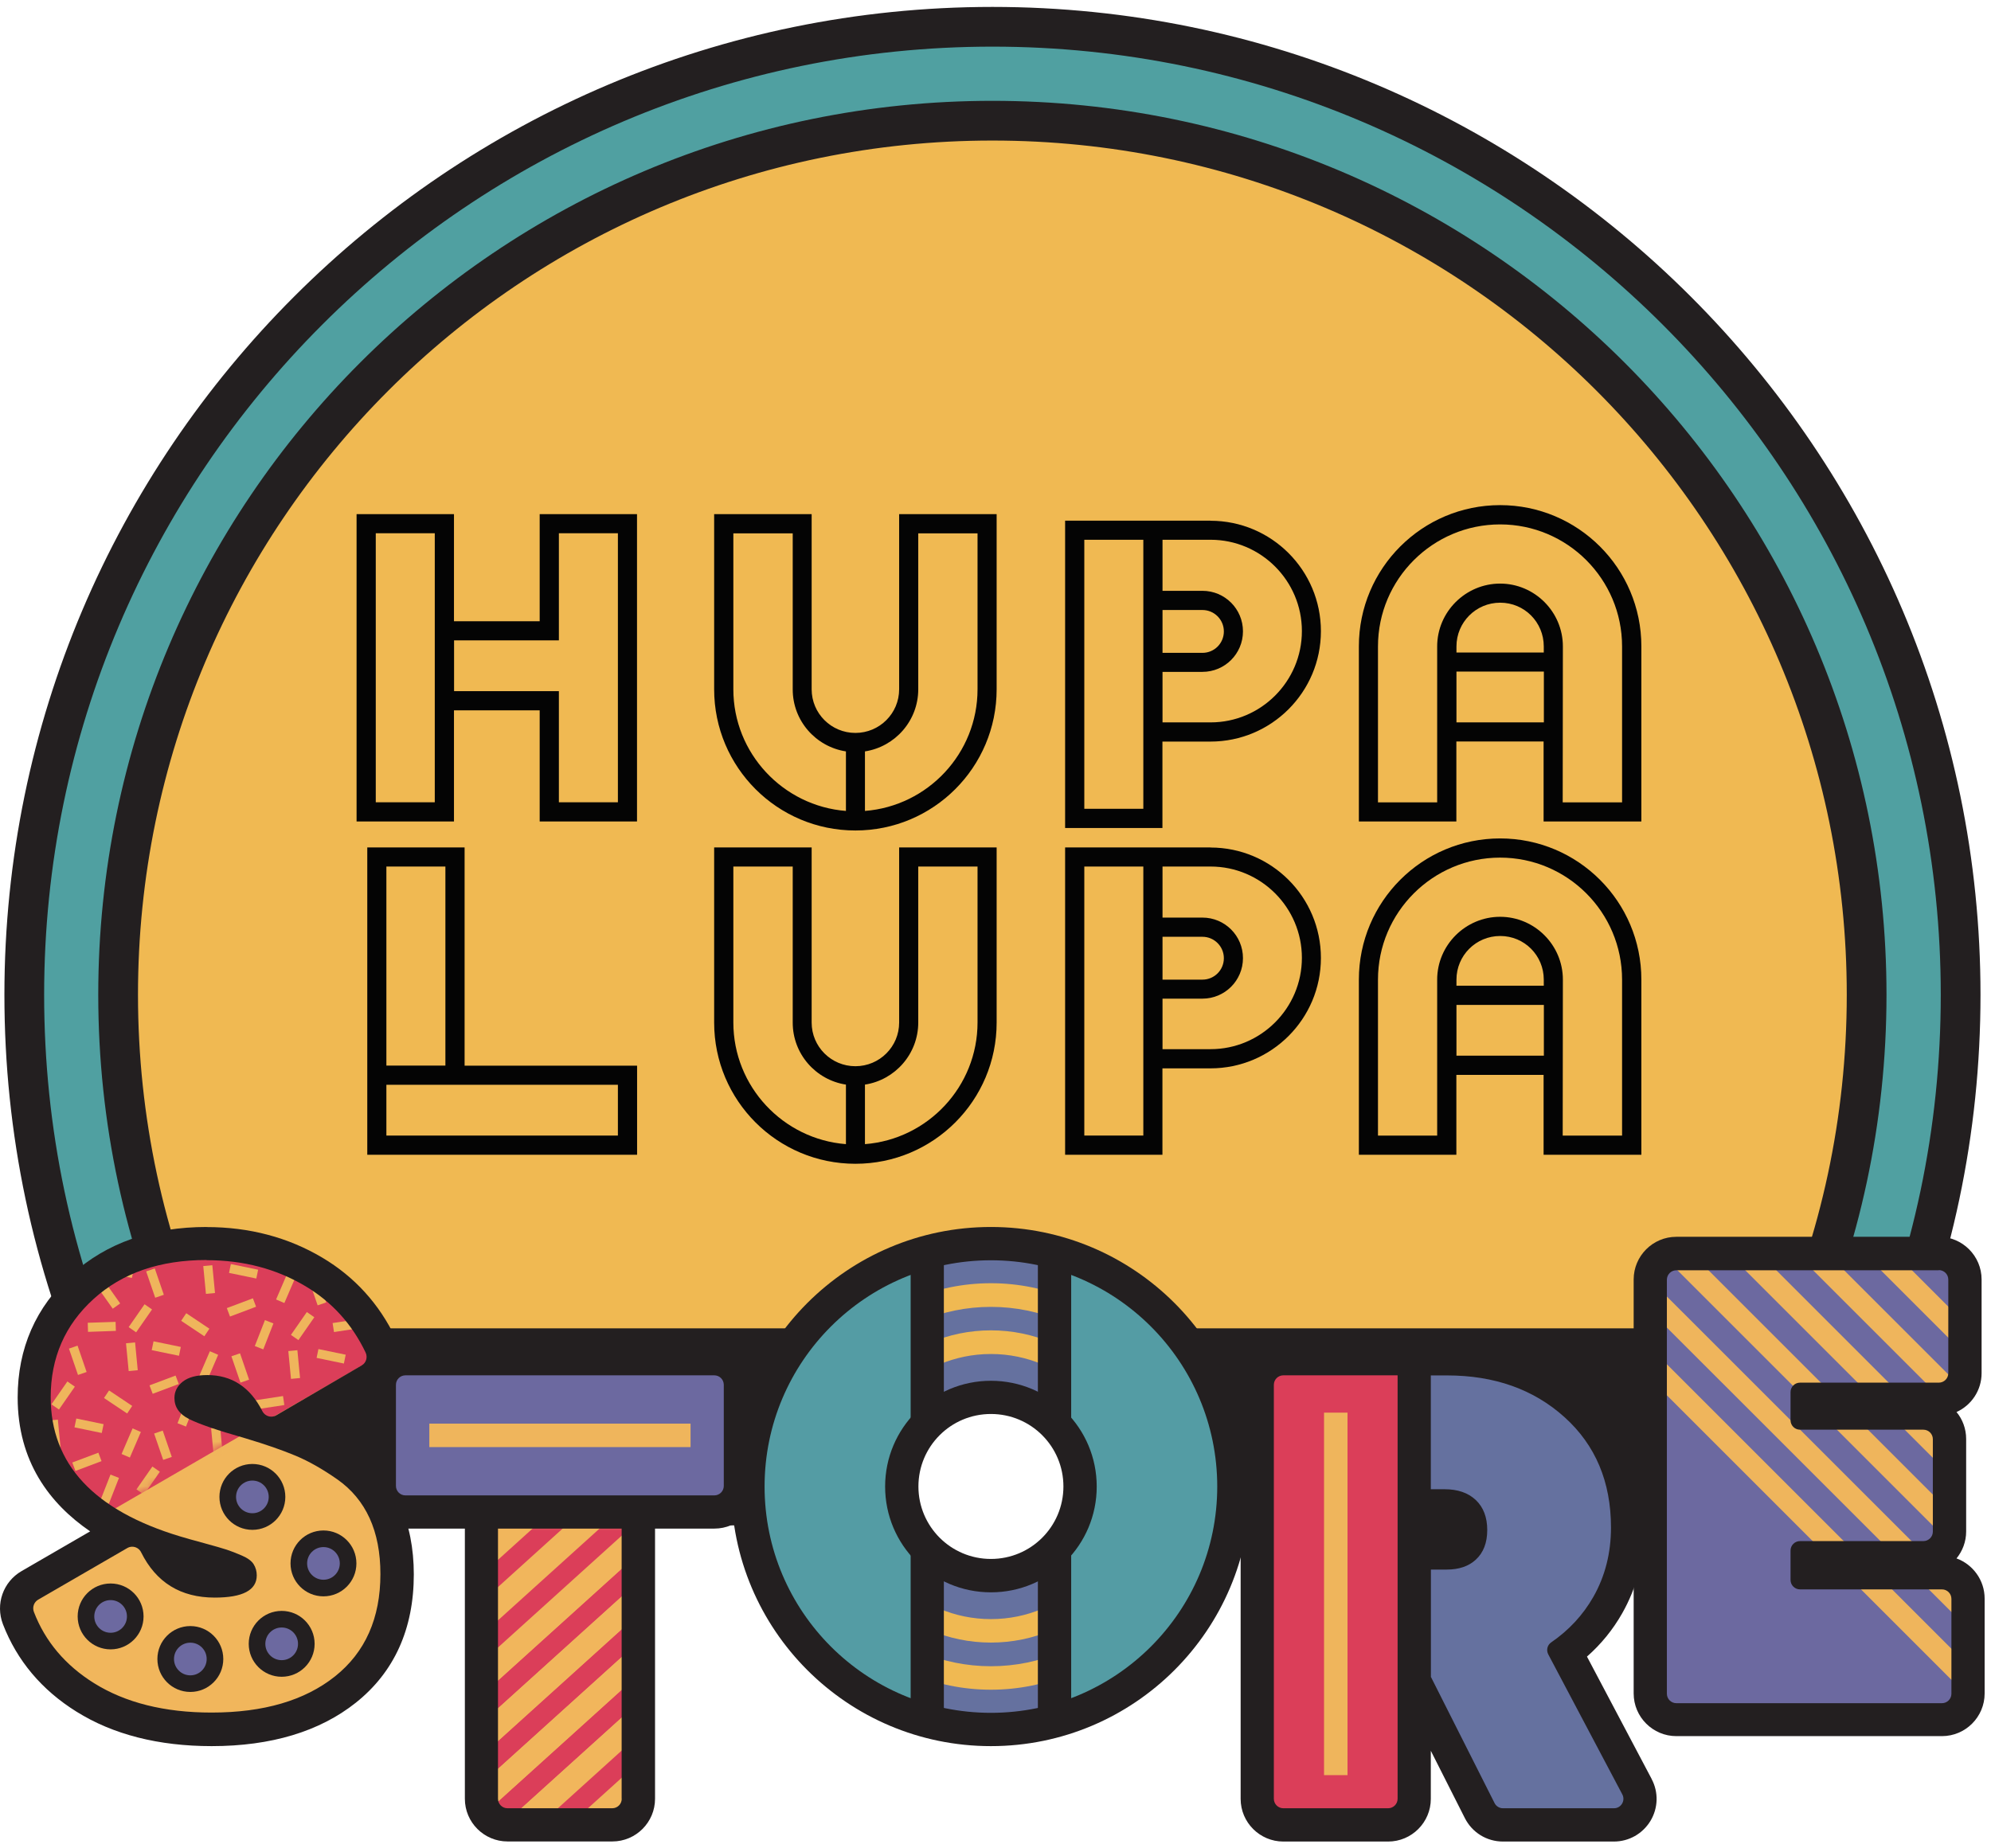 <?xml version="1.0" encoding="UTF-8"?>
<svg xmlns="http://www.w3.org/2000/svg" width="223" height="207" viewBox="0 0 223 207" fill="none">
  <path d="M14.729 161.56L11.959 155.3C5.829 141.44 2.719 126.69 2.719 111.44C2.719 51.65 51.369 3 111.159 3C170.949 3 219.599 51.65 219.599 111.44C219.599 126.69 216.489 141.44 210.359 155.3L207.589 161.56L121.469 158.49L109.519 154.69L96.909 161.56H14.729Z" fill="#50A0A1" stroke="#231F20" stroke-width="4.45" stroke-linecap="round" stroke-linejoin="round"></path>
  <path d="M193.229 170.89H121.069V155.35H101.329L101.539 170.89H18.559V141.05H193.229V170.89Z" fill="#231F20"></path>
  <path d="M200.73 151.04C206.09 138.93 209.07 125.541 209.07 111.441C209.07 57.361 165.23 13.521 111.15 13.521C57.071 13.521 13.23 57.361 13.23 111.441C13.23 125.531 16.21 138.93 21.57 151.04H200.72H200.73Z" fill="#F0B952" stroke="#231F20" stroke-width="4.45" stroke-linecap="round" stroke-linejoin="round"></path>
  <path d="M60.447 57.6V69.6H50.847V57.6H39.938V92.03H50.847V79.58H60.447V92.03H71.347V57.6H60.447ZM48.697 89.88H42.087V59.74H48.697V71.74V77.43V89.88ZM69.207 89.88H62.597V77.43H50.858V71.74H62.597V59.74H69.207V89.88Z" fill="#040404"></path>
  <path d="M183.839 92.03V72.41C183.839 63.67 176.749 56.59 168.019 56.59C159.289 56.59 152.199 63.67 152.199 72.41V92.03H163.119V83.07H172.889V92.03H183.829H183.839ZM172.899 73.1H163.129V72.42C163.129 69.72 165.309 67.52 168.029 67.52C170.749 67.52 172.909 69.71 172.909 72.42V73.1H172.899ZM154.339 89.89V72.42C154.339 64.88 160.479 58.75 168.019 58.75C175.559 58.75 181.679 64.88 181.679 72.42V89.89H175.029L175.049 72.42C175.049 68.54 171.879 65.38 168.019 65.38C164.159 65.38 160.969 68.54 160.969 72.42V89.89H154.339ZM163.129 75.24H172.919V80.93H163.129V75.24Z" fill="#040404"></path>
  <path d="M110.398 57.6H100.708V77.22C100.708 79.92 98.518 82.11 95.808 82.11C93.098 82.11 90.908 79.92 90.908 77.22V57.6H79.988V77.22C79.988 85.96 87.068 93.04 95.808 93.04C104.548 93.04 111.628 85.96 111.628 77.22V57.6H110.388H110.398ZM82.138 77.22V59.75H88.788V77.22C88.778 80.74 91.368 83.66 94.748 84.18V90.85C87.708 90.3 82.138 84.4 82.138 77.22ZM109.488 77.22C109.488 84.4 103.928 90.3 96.878 90.85V84.18C100.258 83.66 102.848 80.74 102.848 77.22V59.75H109.488V77.22Z" fill="#040404"></path>
  <path d="M135.587 58.33H119.297V92.76H130.197V83.08H135.577C142.407 83.08 147.947 77.54 147.947 70.71C147.947 63.88 142.407 58.34 135.577 58.34M128.057 90.61H121.447V60.47H128.057V90.61ZM130.207 73.1V68.34H134.677C135.997 68.34 137.077 69.41 137.077 70.74C137.077 72.07 136.007 73.14 134.677 73.14H130.207V73.11V73.1ZM135.587 80.93H130.207V75.27H134.677C137.187 75.27 139.217 73.24 139.217 70.73C139.217 68.22 137.187 66.19 134.677 66.19H130.207V60.47H135.587C141.227 60.47 145.817 65.06 145.817 70.7C145.817 76.34 141.227 80.93 135.587 80.93Z" fill="#040404"></path>
  <path d="M135.587 94.939H119.297V129.369H130.197V119.689H135.577C142.407 119.689 147.947 114.149 147.947 107.319C147.947 100.489 142.407 94.949 135.577 94.949M128.057 127.219H121.447V97.079H128.057V127.219ZM130.207 109.709V104.949H134.677C135.997 104.949 137.077 106.019 137.077 107.349C137.077 108.679 136.007 109.749 134.677 109.749H130.207V109.719V109.709ZM135.587 117.539H130.207V111.879H134.677C137.187 111.879 139.217 109.849 139.217 107.339C139.217 104.829 137.187 102.799 134.677 102.799H130.207V97.079H135.587C141.227 97.079 145.817 101.669 145.817 107.309C145.817 112.949 141.227 117.539 135.587 117.539Z" fill="#040404"></path>
  <path d="M110.398 94.939H100.708V114.559C100.708 117.259 98.518 119.449 95.808 119.449C93.098 119.449 90.908 117.259 90.908 114.559V94.939H79.988V114.559C79.988 123.299 87.068 130.379 95.808 130.379C104.548 130.379 111.628 123.299 111.628 114.559V94.939H110.388H110.398ZM82.138 114.549V97.079H88.788V114.549C88.778 118.069 91.368 120.989 94.748 121.509V128.179C87.708 127.629 82.138 121.729 82.138 114.549ZM109.488 114.549C109.488 121.729 103.928 127.629 96.878 128.179V121.509C100.258 120.989 102.848 118.069 102.848 114.549V97.079H109.488V114.549Z" fill="#040404"></path>
  <path d="M52.037 119.389V94.939H41.137V129.369H71.357V119.389H52.037ZM43.277 97.079H49.887V119.379H43.277V97.079ZM69.207 127.219H43.277V121.529H69.207V127.219Z" fill="#040404"></path>
  <path d="M183.839 129.37V109.75C183.839 101.01 176.749 93.93 168.019 93.93C159.289 93.93 152.199 101.01 152.199 109.75V129.37H163.119V120.42H172.889V129.37H183.829H183.839ZM172.899 110.43H163.129V109.75C163.129 107.05 165.309 104.86 168.029 104.86C170.749 104.86 172.909 107.05 172.909 109.75V110.43H172.899ZM154.339 127.22V109.75C154.339 102.21 160.479 96.08 168.019 96.08C175.559 96.08 181.679 102.21 181.679 109.75V127.22H175.029L175.049 109.75C175.049 105.87 171.879 102.71 168.019 102.71C164.159 102.71 160.969 105.87 160.969 109.75V127.22H154.339ZM163.129 112.58H172.919V118.27H163.129V112.58Z" fill="#040404"></path>
  <path d="M23.717 193.65C18.147 193.65 13.397 192.45 9.627 190.09C6.097 187.88 3.587 184.91 2.177 181.25C1.657 179.91 2.177 178.43 3.417 177.71L13.397 171.93C13.617 171.81 13.847 171.71 14.087 171.64C7.367 168.28 3.957 163.22 3.957 156.55C3.957 151.62 5.767 147.47 9.347 144.23C12.877 141.03 17.527 139.41 23.167 139.41C27.577 139.41 31.597 140.47 35.117 142.57C38.377 144.51 40.877 147.26 42.547 150.75C43.197 152.09 42.697 153.73 41.407 154.48L31.837 160.07C31.577 160.22 31.287 160.33 30.997 160.4C32.067 160.77 33.007 161.12 33.827 161.47C35.407 162.14 37.077 163.08 38.797 164.28C40.667 165.59 42.087 167.3 43.027 169.36C43.937 171.36 44.397 173.72 44.397 176.36C44.397 181.84 42.457 186.16 38.647 189.2C34.947 192.14 29.927 193.64 23.727 193.64L23.717 193.65ZM17.347 173.05C17.347 173.05 17.377 173.11 17.397 173.15C18.787 175.94 20.907 177.24 24.067 177.24C25.777 177.24 27.017 176.93 27.017 176.51C27.017 176.35 26.977 176.26 26.937 176.2C26.937 176.22 26.817 176.09 26.417 175.91C25.817 175.65 25.297 175.45 24.857 175.3C24.407 175.15 23.597 174.92 22.427 174.6C21.227 174.28 20.297 174.02 19.667 173.82C18.867 173.58 18.087 173.32 17.347 173.05ZM23.227 155.83C22.187 155.83 21.747 156.05 21.567 156.19C21.327 156.37 21.307 156.49 21.307 156.64C21.307 156.82 21.307 157.09 21.977 157.43C22.647 157.77 24.227 158.4 27.927 159.45C28.037 159.48 28.147 159.52 28.257 159.55C28.087 159.36 27.937 159.14 27.807 158.9C26.747 156.81 25.287 155.84 23.217 155.84L23.227 155.83Z" fill="#F1B65C"></path>
  <path d="M42.539 150.76C40.859 147.27 38.359 144.52 35.109 142.58C31.589 140.49 27.569 139.42 23.159 139.42C17.509 139.42 12.859 141.04 9.339 144.24C5.759 147.48 3.949 151.63 3.949 156.56C3.949 162.2 6.389 166.68 11.219 169.97L40.529 152.98L42.739 152.71C42.899 152.08 42.849 151.39 42.549 150.77L42.539 150.76ZM27.939 159.44C24.239 158.39 22.669 157.76 21.989 157.42C21.319 157.08 21.319 156.81 21.319 156.63C21.319 156.49 21.339 156.37 21.579 156.18C21.749 156.05 22.189 155.82 23.239 155.82C25.309 155.82 26.769 156.79 27.829 158.88C27.949 159.12 28.099 159.34 28.279 159.53C28.169 159.5 28.059 159.46 27.949 159.43L27.939 159.44Z" fill="#DB3E59"></path>
  <path d="M54.027 170.46V201.52C54.027 203.07 55.287 204.34 56.847 204.34H68.587C70.137 204.34 71.407 203.08 71.407 201.52V170.46H54.037H54.027Z" fill="#F1B65C"></path>
  <path d="M80.018 152.33H45.418C43.868 152.33 42.598 153.59 42.598 155.15V166.48C42.598 168.03 43.858 169.3 45.418 169.3H80.018C81.568 169.3 82.838 168.04 82.838 166.48V155.15C82.838 153.6 81.578 152.33 80.018 152.33Z" fill="#6C69A0"></path>
  <path d="M168.338 204.34C167.268 204.34 166.308 203.75 165.818 202.79L158.768 188.81L158.498 188.35V174.08H162.038C162.948 174.08 163.628 173.87 164.098 173.44C164.278 173.28 164.808 172.79 164.808 171.41C164.808 170.48 164.568 169.79 164.078 169.33C163.558 168.84 162.808 168.6 161.788 168.6H158.488V152.33H162.068C167.798 152.33 172.628 154.06 176.408 157.46C180.238 160.91 182.188 165.51 182.188 171.13C182.188 174.29 181.448 177.19 179.978 179.76C178.788 181.85 177.198 183.63 175.238 185.08L183.238 200.21C183.708 201.09 183.678 202.13 183.158 202.98C182.648 203.83 181.738 204.34 180.748 204.34H168.328H168.338Z" fill="#65719F"></path>
  <path d="M143.738 204.34C142.188 204.34 140.918 203.08 140.918 201.52V155.14C140.918 153.59 142.178 152.32 143.738 152.32H158.298V201.51C158.298 203.06 157.038 204.33 155.478 204.33H143.738V204.34Z" fill="#DB3E59"></path>
  <path d="M217.508 192.54H187.757C186.207 192.54 184.938 191.28 184.938 189.72V143.34C184.938 141.79 186.197 140.52 187.757 140.52H217.158C218.708 140.52 219.978 141.78 219.978 143.34V153.84C219.978 155.39 218.718 156.66 217.158 156.66H202.307V158.4H215.427C216.977 158.4 218.247 159.66 218.247 161.22V171.58C218.247 173.13 216.987 174.4 215.427 174.4H202.307V176.28H217.497C219.047 176.28 220.318 177.54 220.318 179.1V189.73C220.318 191.28 219.057 192.55 217.497 192.55L217.508 192.54Z" fill="#6C69A0"></path>
  <path d="M110.989 193.65C96.039 193.65 83.879 181.49 83.879 166.54C83.879 151.59 96.039 139.43 110.989 139.43C125.939 139.43 138.099 151.59 138.099 166.54C138.099 181.49 125.939 193.65 110.989 193.65ZM110.989 156.45C105.429 156.45 100.909 160.97 100.909 166.53C100.909 172.09 105.429 176.61 110.989 176.61C116.549 176.61 121.069 172.09 121.069 166.53C121.069 160.97 116.549 156.45 110.989 156.45Z" fill="#549CA4"></path>
  <path d="M184.987 199.29L177.747 185.59C179.327 184.2 180.657 182.57 181.697 180.73C183.327 177.86 184.157 174.63 184.157 171.13C184.157 164.93 181.997 159.83 177.727 156C173.577 152.26 168.307 150.37 162.077 150.37H143.737C141.097 150.37 138.957 152.52 138.957 155.15V201.53C138.957 204.17 141.107 206.31 143.737 206.31H155.477C158.117 206.31 160.257 204.16 160.257 201.53V196.14L164.067 203.68C164.887 205.3 166.517 206.31 168.337 206.31H180.757C182.447 206.31 183.977 205.44 184.857 204C185.727 202.55 185.777 200.79 184.987 199.3V199.29ZM156.537 201.52C156.537 202.1 156.067 202.58 155.477 202.58H143.737C143.157 202.58 142.677 202.11 142.677 201.52V155.14C142.677 154.56 143.147 154.08 143.737 154.08H156.537V201.51V201.52ZM180.757 202.58H168.337C167.937 202.58 167.577 202.36 167.397 202L160.297 187.92C160.297 187.92 160.277 187.89 160.267 187.88V175.84H161.807C161.887 175.84 161.967 175.84 162.047 175.84C163.407 175.84 164.497 175.47 165.297 174.73C166.147 173.95 166.577 172.84 166.577 171.41C166.577 169.98 166.147 168.86 165.297 168.05C164.437 167.24 163.277 166.84 161.797 166.84H160.257V154.09H162.077C167.387 154.09 171.777 155.65 175.237 158.77C178.697 161.89 180.437 166.01 180.437 171.13C180.437 173.99 179.777 176.58 178.467 178.89C177.297 180.94 175.717 182.64 173.737 184C173.297 184.3 173.167 184.88 173.417 185.35L181.707 201.03C182.077 201.73 181.567 202.58 180.777 202.58H180.757Z" fill="#231F20"></path>
  <path d="M150.927 158.26H148.297V198.87H150.927V158.26Z" fill="#EFB55C"></path>
  <path d="M77.346 159.49H48.086V162.12H77.346V159.49Z" fill="#EFB55C"></path>
  <mask id="mask0_1926_1469" style="mask-type:luminance" maskUnits="userSpaceOnUse" x="54" y="170" width="18" height="35">
    <path d="M54.027 170.46V201.52C54.027 203.07 55.287 204.34 56.847 204.34H68.587C70.137 204.34 71.407 203.08 71.407 201.52V170.46H54.037H54.027Z" fill="white"></path>
  </mask>
  <g mask="url(#mask0_1926_1469)">
    <path d="M71.397 194.52L54.027 210.23L54.227 213.09L71.397 197.57V194.52Z" fill="#DB3E59"></path>
    <path d="M71.397 187.75L54.027 203.45L54.227 206.31L71.397 190.79V187.75Z" fill="#DB3E59"></path>
    <path d="M71.397 180.97L54.027 196.67L54.227 199.53L71.397 184.01V180.97Z" fill="#DB3E59"></path>
    <path d="M71.397 174.189L54.027 189.889L54.227 192.749L71.397 177.229V174.189Z" fill="#DB3E59"></path>
    <path d="M71.397 167.41L54.027 183.11L54.227 185.97L71.397 170.45V167.41Z" fill="#DB3E59"></path>
    <path d="M71.397 187.75L54.027 203.45L54.227 206.31L71.397 190.79V187.75Z" fill="#DB3E59"></path>
    <path d="M71.397 180.97L54.027 196.67L54.227 199.53L71.397 184.01V180.97Z" fill="#DB3E59"></path>
    <path d="M71.397 174.189L54.027 189.889L54.227 192.749L71.397 177.229V174.189Z" fill="#DB3E59"></path>
    <path d="M71.397 160.63L54.027 176.33L54.227 179.2L71.397 163.67V160.63Z" fill="#DB3E59"></path>
  </g>
  <path d="M80.017 150.36H45.417C42.777 150.36 40.637 152.51 40.637 155.14V166.47C40.637 169.11 42.787 171.25 45.417 171.25H52.067V201.52C52.067 204.16 54.217 206.3 56.847 206.3H68.587C71.227 206.3 73.367 204.15 73.367 201.52V171.25H80.017C82.657 171.25 84.797 169.1 84.797 166.47V155.14C84.797 152.5 82.647 150.36 80.017 150.36ZM69.637 201.52C69.637 202.1 69.167 202.58 68.577 202.58H56.837C56.257 202.58 55.777 202.11 55.777 201.52V171.25H69.627V201.52H69.637ZM81.067 166.47C81.067 167.05 80.597 167.53 80.007 167.53H45.407C44.827 167.53 44.347 167.06 44.347 166.47V155.14C44.347 154.56 44.817 154.08 45.407 154.08H80.007C80.587 154.08 81.067 154.55 81.067 155.14V166.47Z" fill="#231F20"></path>
  <path d="M118.108 192.69V173.66C116.278 175.49 113.758 176.62 110.978 176.62C108.198 176.62 105.678 175.49 103.848 173.66V192.69C106.118 193.31 108.508 193.65 110.978 193.65C113.448 193.65 115.828 193.31 118.108 192.69Z" fill="#65719F"></path>
  <path d="M103.859 140.38V159.41C105.689 157.58 108.209 156.45 110.989 156.45C113.769 156.45 116.289 157.58 118.119 159.41V140.38C115.849 139.76 113.459 139.42 110.989 139.42C108.519 139.42 106.139 139.76 103.859 140.38Z" fill="#65719F"></path>
  <path d="M110.986 137.46C94.926 137.46 81.906 150.48 81.906 166.54C81.906 182.6 94.926 195.62 110.986 195.62C127.046 195.62 140.066 182.6 140.066 166.54C140.066 150.48 127.046 137.46 110.986 137.46ZM110.986 191.89C96.986 191.89 85.636 180.54 85.636 166.54C85.636 152.54 96.986 141.19 110.986 141.19C124.986 141.19 136.336 152.54 136.336 166.54C136.336 180.54 124.986 191.89 110.986 191.89Z" fill="#231F20"></path>
  <path d="M110.987 154.69C104.447 154.69 99.137 159.99 99.137 166.54C99.137 173.09 104.437 178.39 110.987 178.39C117.537 178.39 122.837 173.09 122.837 166.54C122.837 159.99 117.537 154.69 110.987 154.69ZM110.987 174.65C106.507 174.65 102.867 171.02 102.867 166.53C102.867 162.04 106.497 158.41 110.987 158.41C115.477 158.41 119.107 162.04 119.107 166.53C119.107 171.02 115.477 174.65 110.987 174.65Z" fill="#231F20"></path>
  <mask id="mask1_1926_1469" style="mask-type:luminance" maskUnits="userSpaceOnUse" x="103" y="139" width="16" height="55">
    <path d="M110.989 176.62C113.769 176.62 116.289 175.49 118.119 173.66V192.69C115.849 193.31 113.459 193.65 110.989 193.65C108.519 193.65 106.139 193.31 103.859 192.69V173.66C105.689 175.49 108.209 176.62 110.989 176.62ZM110.989 139.42C108.519 139.42 106.139 139.76 103.859 140.38V159.41C105.689 157.58 108.209 156.45 110.989 156.45C113.769 156.45 116.289 157.58 118.119 159.41V140.38C115.849 139.76 113.459 139.42 110.989 139.42Z" fill="white"></path>
  </mask>
  <g mask="url(#mask1_1926_1469)">
    <path d="M110.989 143.76C98.429 143.76 88.219 153.97 88.219 166.53C88.219 179.09 98.429 189.3 110.989 189.3C123.549 189.3 133.759 179.09 133.759 166.53C133.759 153.97 123.549 143.76 110.989 143.76ZM110.989 186.67C99.889 186.67 90.859 177.64 90.859 166.54C90.859 155.44 99.889 146.41 110.989 146.41C122.089 146.41 131.119 155.44 131.119 166.54C131.119 177.64 122.089 186.67 110.989 186.67ZM110.989 149.04C101.349 149.04 93.499 156.89 93.499 166.53C93.499 176.17 101.349 184.02 110.989 184.02C120.629 184.02 128.479 176.17 128.479 166.53C128.479 156.89 120.629 149.04 110.989 149.04ZM110.989 181.39C102.799 181.39 96.139 174.73 96.139 166.54C96.139 158.35 102.799 151.69 110.989 151.69C119.179 151.69 125.839 158.35 125.839 166.54C125.839 174.73 119.179 181.39 110.989 181.39Z" fill="#F0B952"></path>
  </g>
  <path d="M119.976 162.12L116.246 158.49V141.18H119.976V162.12Z" fill="#231F20"></path>
  <path d="M101.996 162.12L105.716 158.49V141.18H101.996V162.12Z" fill="#231F20"></path>
  <path d="M101.996 172.14L105.716 175.77V193.08H101.996V172.14Z" fill="#231F20"></path>
  <path d="M119.976 172.14L116.246 175.77V193.08H119.976V172.14Z" fill="#231F20"></path>
  <mask id="mask2_1926_1469" style="mask-type:luminance" maskUnits="userSpaceOnUse" x="184" y="140" width="37" height="53">
    <path d="M217.508 192.54H187.757C186.207 192.54 184.938 191.28 184.938 189.72V143.34C184.938 141.79 186.197 140.52 187.757 140.52H217.158C218.708 140.52 219.978 141.78 219.978 143.34V153.84C219.978 155.39 218.718 156.66 217.158 156.66H202.307V158.4H215.427C216.977 158.4 218.247 159.66 218.247 161.22V171.58C218.247 173.13 216.987 174.4 215.427 174.4H202.307V176.28H217.497C219.047 176.28 220.318 177.54 220.318 179.1V189.73C220.318 191.28 219.057 192.55 217.497 192.55L217.508 192.54Z" fill="white"></path>
  </mask>
  <g mask="url(#mask2_1926_1469)">
    <path d="M175.777 141.92V145.4L218.857 188.48H222.337L175.777 141.92Z" fill="#EFB55C"></path>
    <path d="M179.566 138.12V141.6L218.936 180.96L220.336 178.88L179.566 138.12Z" fill="#EFB55C"></path>
    <path d="M185.449 136.399V139.879L222.739 177.169H226.219L185.449 136.399Z" fill="#EFB55C"></path>
    <path d="M187.168 130.52V134L224.458 171.29H227.928L187.168 130.52Z" fill="#EFB55C"></path>
    <path d="M190.969 126.729V130.209L228.259 167.489H231.729L190.969 126.729Z" fill="#EFB55C"></path>
    <path d="M194.766 122.93V126.41L232.046 163.69H235.526L194.766 122.93Z" fill="#EFB55C"></path>
  </g>
  <path d="M217.157 142.29C217.737 142.29 218.217 142.76 218.217 143.35V153.84C218.217 154.42 217.747 154.9 217.157 154.9H201.607C201.027 154.9 200.547 155.37 200.547 155.96V159.11C200.547 159.69 201.017 160.17 201.607 160.17H215.427C216.007 160.17 216.487 160.64 216.487 161.23V171.59C216.487 172.17 216.017 172.65 215.427 172.65H201.607C201.027 172.65 200.547 173.12 200.547 173.71V177C200.547 177.58 201.017 178.06 201.607 178.06H217.507C218.087 178.06 218.567 178.53 218.567 179.12V189.75C218.567 190.33 218.097 190.81 217.507 190.81H187.757C187.177 190.81 186.697 190.34 186.697 189.75V143.37C186.697 142.79 187.167 142.31 187.757 142.31H217.157M217.157 138.56H187.757C185.117 138.56 182.977 140.71 182.977 143.34V189.72C182.977 192.36 185.127 194.5 187.757 194.5H217.507C220.147 194.5 222.287 192.35 222.287 189.72V179.09C222.287 177.02 220.967 175.26 219.137 174.59C219.807 173.77 220.217 172.72 220.217 171.57V161.21C220.217 160.07 219.817 159.01 219.137 158.19C220.797 157.44 221.947 155.77 221.947 153.83V143.34C221.947 140.7 219.797 138.56 217.167 138.56H217.157Z" fill="#231F20"></path>
  <path d="M28.268 170.46C29.792 170.46 31.028 169.225 31.028 167.7C31.028 166.176 29.792 164.94 28.268 164.94C26.744 164.94 25.508 166.176 25.508 167.7C25.508 169.225 26.744 170.46 28.268 170.46Z" fill="#6C69A0" stroke="#231F20" stroke-width="1.86" stroke-miterlimit="10"></path>
  <path d="M36.229 177.91C37.753 177.91 38.989 176.674 38.989 175.15C38.989 173.625 37.753 172.39 36.229 172.39C34.704 172.39 33.469 173.625 33.469 175.15C33.469 176.674 34.704 177.91 36.229 177.91Z" fill="#6C69A0" stroke="#231F20" stroke-width="1.86" stroke-miterlimit="10"></path>
  <path d="M31.549 186.92C33.073 186.92 34.309 185.685 34.309 184.16C34.309 182.636 33.073 181.4 31.549 181.4C30.025 181.4 28.789 182.636 28.789 184.16C28.789 185.685 30.025 186.92 31.549 186.92Z" fill="#6C69A0" stroke="#231F20" stroke-width="1.86" stroke-miterlimit="10"></path>
  <path d="M21.319 188.62C22.843 188.62 24.079 187.384 24.079 185.86C24.079 184.335 22.843 183.1 21.319 183.1C19.794 183.1 18.559 184.335 18.559 185.86C18.559 187.384 19.794 188.62 21.319 188.62Z" fill="#6C69A0" stroke="#231F20" stroke-width="1.86" stroke-miterlimit="10"></path>
  <path d="M12.389 183.85C13.913 183.85 15.149 182.614 15.149 181.09C15.149 179.566 13.913 178.33 12.389 178.33C10.865 178.33 9.629 179.566 9.629 181.09C9.629 182.614 10.865 183.85 12.389 183.85Z" fill="#6C69A0" stroke="#231F20" stroke-width="1.86" stroke-miterlimit="10"></path>
  <mask id="mask3_1926_1469" style="mask-type:luminance" maskUnits="userSpaceOnUse" x="3" y="139" width="40" height="31">
    <path d="M42.539 150.76C40.859 147.27 38.359 144.52 35.109 142.58C31.589 140.49 27.569 139.42 23.159 139.42C17.509 139.42 12.859 141.04 9.339 144.24C5.759 147.48 3.949 151.63 3.949 156.56C3.949 162.2 6.389 166.68 11.219 169.97L40.529 152.98L42.739 152.71C42.899 152.08 42.849 151.39 42.549 150.77L42.539 150.76ZM27.939 159.44C24.239 158.39 22.669 157.76 21.989 157.42C21.319 157.08 21.319 156.81 21.319 156.63C21.319 156.49 21.339 156.37 21.579 156.18C21.749 156.05 22.189 155.82 23.239 155.82C25.309 155.82 26.769 156.79 27.829 158.88C27.949 159.12 28.099 159.34 28.279 159.53C28.169 159.5 28.059 159.46 27.949 159.43L27.939 159.44Z" fill="white"></path>
  </mask>
  <g mask="url(#mask3_1926_1469)">
    <path d="M23.033 165.058L19.949 165.529L20.103 166.538L23.188 166.066L23.033 165.058Z" fill="#EFB55C"></path>
    <path d="M16.011 168.572L14.996 168.67L15.296 171.786L16.311 171.688L16.011 168.572Z" fill="#EFB55C"></path>
    <path d="M18.357 168.441L18.152 169.43L21.208 170.061L21.412 169.072L18.357 168.441Z" fill="#EFB55C"></path>
    <path d="M12.375 165.2L11.238 168.105L12.188 168.477L13.325 165.571L12.375 165.2Z" fill="#EFB55C"></path>
    <path d="M18.226 160.27L17.262 160.602L18.277 163.552L19.241 163.22L18.226 160.27Z" fill="#EFB55C"></path>
    <path d="M17.067 164.298L15.285 166.859L16.122 167.442L17.904 164.88L17.067 164.298Z" fill="#EFB55C"></path>
    <path d="M14.851 160.026L13.617 162.892L14.545 163.291L15.778 160.425L14.851 160.026Z" fill="#EFB55C"></path>
    <path d="M12.215 155.774L11.648 156.622L14.243 158.354L14.81 157.506L12.215 155.774Z" fill="#EFB55C"></path>
    <path d="M11.018 162.747L8.098 163.846L8.453 164.791L11.373 163.692L11.018 162.747Z" fill="#EFB55C"></path>
    <path d="M6.48 159.04L5.465 159.138L5.765 162.253L6.78 162.156L6.48 159.04Z" fill="#EFB55C"></path>
    <path d="M8.548 158.919L8.344 159.908L11.399 160.54L11.604 159.551L8.548 158.919Z" fill="#EFB55C"></path>
    <path d="M1.21 157.859L4.33 157.759L4.3 156.739L1.18 156.839L1.21 157.859Z" fill="#EFB55C"></path>
    <path d="M8.687 150.755L7.723 151.086L8.736 154.037L9.701 153.705L8.687 150.755Z" fill="#EFB55C"></path>
    <path d="M6.111 151.83L6.791 148.78L5.801 148.56L5.121 151.61L6.111 151.83Z" fill="#EFB55C"></path>
    <path d="M3.008 152.126L2.176 152.715L3.984 155.27L4.817 154.68L3.008 152.126Z" fill="#EFB55C"></path>
    <path d="M7.547 154.767L5.766 157.328L6.603 157.911L8.384 155.349L7.547 154.767Z" fill="#EFB55C"></path>
    <path d="M6.274 140.686L3.684 142.442L4.256 143.287L6.847 141.53L6.274 140.686Z" fill="#EFB55C"></path>
    <path d="M5.915 136.443L5.082 137.031L6.882 139.58L7.715 138.991L5.915 136.443Z" fill="#EFB55C"></path>
    <path d="M31.698 156.4L28.613 156.871L28.767 157.879L31.852 157.408L31.698 156.4Z" fill="#EFB55C"></path>
    <path d="M24.66 159.924L23.645 160.021L23.945 163.137L24.96 163.039L24.66 159.924Z" fill="#EFB55C"></path>
    <path d="M27.017 159.789L26.812 160.778L29.868 161.41L30.072 160.421L27.017 159.789Z" fill="#EFB55C"></path>
    <path d="M21.019 156.541L19.883 159.446L20.833 159.818L21.969 156.912L21.019 156.541Z" fill="#EFB55C"></path>
    <path d="M26.883 151.613L25.918 151.945L26.933 154.896L27.898 154.564L26.883 151.613Z" fill="#EFB55C"></path>
    <path d="M25.719 155.64L23.938 158.201L24.775 158.784L26.556 156.222L25.719 155.64Z" fill="#EFB55C"></path>
    <path d="M23.507 151.381L22.273 154.247L23.201 154.646L24.435 151.781L23.507 151.381Z" fill="#EFB55C"></path>
    <path d="M20.859 147.122L20.293 147.971L22.888 149.703L23.454 148.854L20.859 147.122Z" fill="#EFB55C"></path>
    <path d="M19.666 154.105L16.746 155.204L17.102 156.149L20.022 155.051L19.666 154.105Z" fill="#EFB55C"></path>
    <path d="M15.129 150.391L14.113 150.489L14.413 153.605L15.429 153.507L15.129 150.391Z" fill="#EFB55C"></path>
    <path d="M17.197 150.268L16.992 151.257L20.048 151.888L20.252 150.899L17.197 150.268Z" fill="#EFB55C"></path>
    <path d="M8.023 142.947L6.789 145.812L7.717 146.212L8.95 143.346L8.023 142.947Z" fill="#EFB55C"></path>
    <path d="M9.858 149.21L12.978 149.1L12.948 148.09L9.828 148.19L9.858 149.21Z" fill="#EFB55C"></path>
    <path d="M9.246 140.207L9.039 141.206L12.095 141.838L12.301 140.839L9.246 140.207Z" fill="#EFB55C"></path>
    <path d="M17.336 142.104L16.371 142.436L17.385 145.386L18.349 145.055L17.336 142.104Z" fill="#EFB55C"></path>
    <path d="M14.771 143.17L15.441 140.12L14.451 139.9L13.781 142.96L14.771 143.17Z" fill="#EFB55C"></path>
    <path d="M11.653 143.471L10.82 144.061L12.629 146.615L13.461 146.026L11.653 143.471Z" fill="#EFB55C"></path>
    <path d="M16.192 146.117L14.41 148.679L15.248 149.261L17.029 146.7L16.192 146.117Z" fill="#EFB55C"></path>
    <path d="M40.338 147.751L37.254 148.223L37.408 149.231L40.492 148.76L40.338 147.751Z" fill="#EFB55C"></path>
    <path d="M33.308 151.265L32.293 151.362L32.593 154.478L33.608 154.38L33.308 151.265Z" fill="#EFB55C"></path>
    <path d="M35.665 151.137L35.461 152.126L38.516 152.758L38.721 151.769L35.665 151.137Z" fill="#EFB55C"></path>
    <path d="M29.675 147.894L28.539 150.8L29.489 151.171L30.625 148.266L29.675 147.894Z" fill="#EFB55C"></path>
    <path d="M35.527 142.959L34.562 143.291L35.578 146.241L36.542 145.909L35.527 142.959Z" fill="#EFB55C"></path>
    <path d="M34.367 146.989L32.586 149.551L33.423 150.133L35.205 147.572L34.367 146.989Z" fill="#EFB55C"></path>
    <path d="M32.156 142.716L30.922 145.582L31.85 145.981L33.083 143.116L32.156 142.716Z" fill="#EFB55C"></path>
    <path d="M29.508 138.476L28.941 139.324L31.537 141.056L32.103 140.208L29.508 138.476Z" fill="#EFB55C"></path>
    <path d="M28.326 145.45L25.406 146.549L25.762 147.494L28.682 146.395L28.326 145.45Z" fill="#EFB55C"></path>
    <path d="M23.781 141.741L22.766 141.839L23.066 144.954L24.081 144.857L23.781 141.741Z" fill="#EFB55C"></path>
    <path d="M25.857 141.615L25.652 142.604L28.708 143.236L28.912 142.247L25.857 141.615Z" fill="#EFB55C"></path>
    <path d="M18.511 140.55L21.631 140.45L21.601 139.44L18.48 139.54L18.511 140.55Z" fill="#EFB55C"></path>
    <path d="M24.852 137.467L23.07 140.028L23.908 140.611L25.689 138.049L24.852 137.467Z" fill="#EFB55C"></path>
  </g>
  <path d="M23.158 141.18C27.268 141.18 30.948 142.15 34.208 144.09C37.178 145.86 39.428 148.34 40.948 151.52C41.198 152.05 41.018 152.68 40.508 152.97L30.938 158.56C30.768 158.66 30.578 158.71 30.388 158.71C29.978 158.71 29.578 158.48 29.378 158.08C28.018 155.4 25.958 154.05 23.218 154.05C22.018 154.05 21.108 154.29 20.478 154.78C19.858 155.27 19.538 155.88 19.538 156.62C19.538 157.64 20.078 158.42 21.168 158.97C22.248 159.52 24.338 160.24 27.438 161.12C29.748 161.81 31.638 162.47 33.118 163.09C34.598 163.71 36.138 164.59 37.758 165.72C39.378 166.85 40.588 168.31 41.398 170.08C42.208 171.86 42.608 173.95 42.608 176.35C42.608 181.29 40.908 185.11 37.518 187.81C34.128 190.51 29.518 191.86 23.698 191.86C18.438 191.86 14.048 190.76 10.538 188.57C7.318 186.56 5.068 183.9 3.798 180.59C3.598 180.07 3.798 179.49 4.278 179.21L14.258 173.43C14.428 173.33 14.618 173.28 14.808 173.28C15.218 173.28 15.618 173.51 15.808 173.91C17.488 177.29 20.238 178.98 24.048 178.98C27.188 178.98 28.758 178.15 28.758 176.49C28.758 176.03 28.638 175.61 28.408 175.24C28.178 174.87 27.738 174.55 27.088 174.27C26.438 173.99 25.878 173.77 25.388 173.61C24.908 173.45 24.058 173.21 22.858 172.88C21.658 172.56 20.758 172.3 20.158 172.12C10.508 169.21 5.678 164.02 5.678 156.53C5.678 152.1 7.278 148.43 10.488 145.52C13.698 142.61 17.908 141.16 23.128 141.16M23.158 137.46C17.008 137.46 11.918 139.25 8.018 142.79C4.008 146.42 1.978 151.06 1.978 156.56C1.978 163.71 5.538 168.44 10.098 171.56L2.418 176.01C0.348 177.21 -0.532 179.71 0.328 181.96C1.898 186.03 4.668 189.33 8.568 191.76C12.658 194.32 17.758 195.62 23.708 195.62C30.368 195.62 35.798 193.98 39.848 190.76C44.158 187.33 46.348 182.49 46.348 176.38C46.348 173.46 45.828 170.83 44.798 168.57C43.718 166.19 42.068 164.21 39.908 162.69C38.448 161.67 37.018 160.82 35.628 160.15L42.388 156.2C44.548 154.94 45.388 152.18 44.308 149.92C42.468 146.07 39.708 143.04 36.108 140.9C32.278 138.62 27.928 137.47 23.148 137.47L23.158 137.46Z" fill="#231F20"></path>
</svg>
